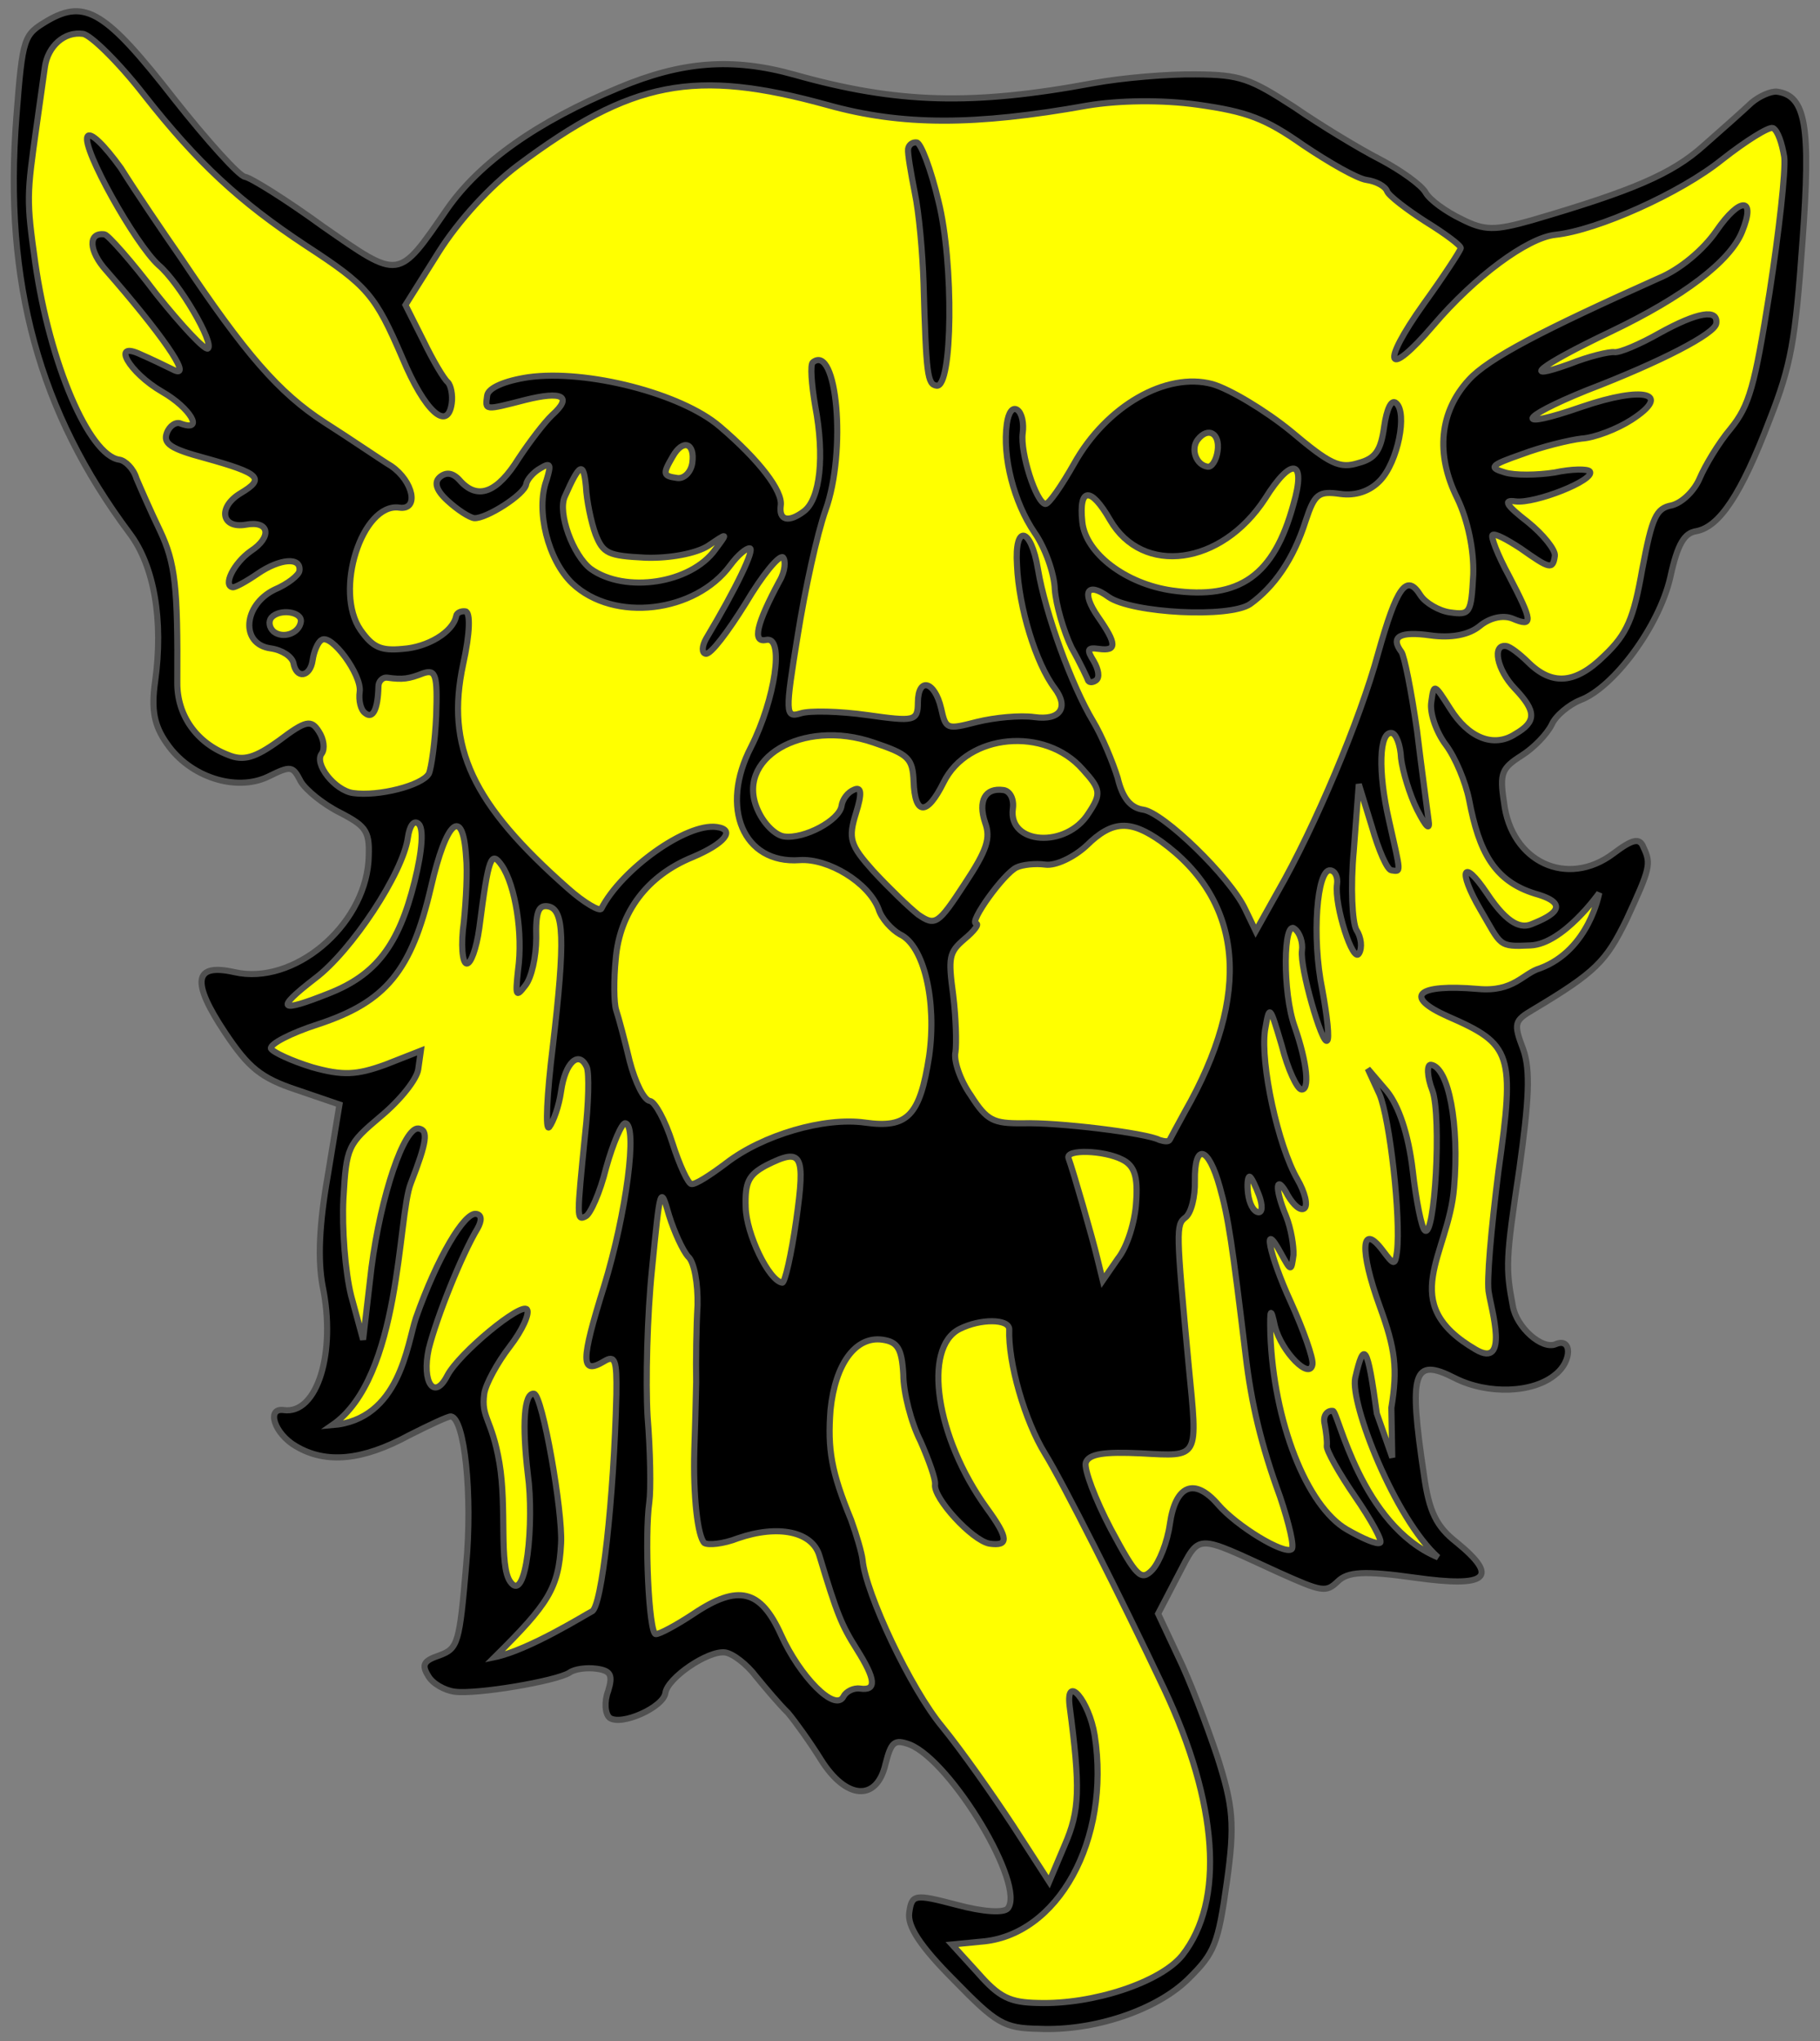 <?xml version="1.0" encoding="utf-8"?>
<svg xmlns="http://www.w3.org/2000/svg" xmlns:dc="http://purl.org/dc/elements/1.1/"
     xmlns:xl="http://www.w3.org/1999/xlink"
     xmlns:xlink="http://www.w3.org/1999/xlink"
     version="1.1"
     viewBox="33.75 63 297 333"
     width="297"
     height="333"
     preserveAspectRatio="xMidYMid meet"
     zoomAndPan="magnify"
     contentScriptType="application/ecmascript"
     contentStyleType="text/css">
   <rect x="33.75" y="63" width="297" height="333" fill="#808080" stroke="none"/>
   <defs/>
   <g stroke-opacity="1" stroke-dasharray="none" stroke="#505050" fill="#ffff00"
      fill-opacity="1">
      <title>Wildcat's Head Cabossed</title>
      <g>
         <title>Layer 2</title>
         <g>
            <g>
               <g  id="outline-0">
                  <path
                        d="M 319.585 79.756 C 318.293 80.975 314.768 84.122 311.734 86.777 C 306.604 91.38 300.195 94.121 283.687 98.945 C 277.708 100.627 276.021 100.67 272.23 98.736 C 269.736 97.545 267.063 95.628 266.393 94.414 C 265.724 93.199 262.285 90.754 259.024 89.035 C 255.626 87.297 249.301 83.466 244.958 80.474 C 237.767 75.822 236.177 75.178 228.898 75.136 C 224.425 75.067 216.913 75.692 212.167 76.566 C 192.459 80.241 180.177 79.915 163.334 75.167 C 153.224 72.345 145.006 73.011 134.735 77.311 C 121.349 82.854 112.006 89.526 106.746 97.052 C 98.65 108.802 99.082 108.723 86.447 99.943 C 80.473 95.601 74.678 91.985 73.716 91.85 C 72.755 91.714 67.543 85.939 62.191 79.163 C 51.035 64.847 47.676 62.834 41.582 66.321 C 37.605 68.703 37.448 68.822 36.419 82.125 C 34.303 109.144 40.158 130.28 54.897 150.002 C 58.911 155.329 60.462 164.232 59.052 174.26 C 58.415 178.793 58.892 181.382 60.998 184.34 C 64.718 189.765 72.218 192.22 77.47 189.736 C 81.232 187.884 81.507 187.922 82.827 190.489 C 83.615 191.861 86.504 194.228 89.254 195.595 C 93.693 197.9 94.146 198.664 93.882 203.53 C 93.083 214.204 81.647 223.804 72.01 221.609 C 65.356 220.113 64.931 223.136 70.482 231.48 C 74.301 237.2 76.306 238.883 82.196 240.831 L 89.146 243.209 L 87.231 254.847 C 85.836 262.776 85.594 268.486 86.388 272.8 C 88.65 283.624 85.534 293.832 80.039 293.06 C 77.154 292.655 78.517 296.909 82.014 298.941 C 86.925 301.873 92.888 301.31 100.471 297.193 C 103.939 295.439 106.938 294.039 107.35 294.097 C 109.548 294.406 110.89 306.782 109.818 318.398 C 108.729 331.133 108.476 331.938 105.516 333.063 C 102.869 333.952 102.498 334.6 103.64 336.442 C 104.31 337.656 106.255 338.77 107.903 339.002 C 111.475 339.504 124.536 337.277 126.69 335.899 C 127.474 335.308 129.474 335.029 131.123 335.261 C 133.458 335.589 133.774 336.334 132.995 338.886 C 132.332 340.614 132.473 342.595 133.22 343.26 C 135.127 344.649 142.006 341.553 142.334 339.218 C 142.681 336.745 149.341 332.218 152.089 332.604 C 153.325 332.778 155.605 334.499 157.14 336.536 C 158.694 338.435 160.976 341.137 162.332 342.449 C 163.532 343.878 165.992 347.306 167.705 350.068 C 171.821 356.67 176.824 356.953 178.242 350.849 C 179.175 347.197 179.665 346.706 182.198 347.622 C 189.09 350.412 201.221 370.748 198.189 374.385 C 197.523 375.132 194.188 374.943 189.869 373.776 C 182.979 371.967 182.547 372.046 182.123 375.068 C 181.814 377.266 183.881 380.499 189.406 386.038 C 196.387 393.183 197.546 393.906 203.275 394.011 C 212.183 394.422 222.612 390.985 227.838 385.696 C 231.909 381.645 232.534 380.192 233.943 370.164 C 235.295 360.548 234.994 357.704 232.366 349.49 C 230.588 344.197 227.825 336.944 225.973 333.182 L 222.739 326.284 L 226.002 320.018 C 229.635 313.104 228.635 313.244 242.323 319.51 C 249.569 322.77 250.119 322.847 252.057 321.018 C 253.682 319.425 256.369 319.243 264.611 320.401 C 276.563 322.081 278.481 320.389 271.445 314.637 C 268.163 312.075 266.961 309.664 266.123 303.663 C 263.593 286.778 264.353 284.363 271.149 287.839 C 276.511 290.554 283.965 290.341 287.627 287.213 C 290.309 285.069 290.301 281.145 287.615 282.309 C 285.381 283.256 281.273 279.596 280.637 276.145 C 279.426 269.811 279.482 268.418 281.685 253.738 C 283.249 242.611 283.531 237.608 282.327 234.217 C 280.689 229.924 280.884 229.531 283.941 227.72 C 294.187 221.595 295.831 219.865 299.17 213.05 C 302.997 204.762 303.25 203.957 301.949 201.253 C 301.337 199.626 300.18 199.883 297.047 202.245 C 289.526 207.912 280.315 203.676 279.175 193.849 C 278.438 189.123 278.829 188.338 282.061 186.27 C 284.059 185.01 286.193 182.788 286.974 181.217 C 287.598 179.764 289.811 177.974 291.595 177.244 C 297.064 175.211 304.496 165.188 306.322 157.18 C 307.506 151.743 308.601 149.936 310.601 149.657 C 314.347 148.922 317.886 143.676 322.547 131.443 C 326.038 122.548 326.735 118.584 327.895 102.357 C 329.285 83.5 328.43 78.617 323.759 77.961 C 322.798 77.826 320.857 78.674 319.585 79.756 Z"
                        fill="black"/>
               </g>
            </g>
            <g>
               <path d="M 324.921 88.631 C 324.543 86.336 323.852 84.278 323.066 83.887 C 322.399 83.653 318.716 85.937 314.78 89.026 C 307.984 94.515 294.383 100.589 287.558 101.31 C 283.007 101.792 274.409 108.148 267.698 116.03 C 259.989 125.033 258.924 122.642 266.082 112.581 C 269.387 108.002 272.065 103.896 272.123 103.484 C 272.181 103.072 269.646 101.175 266.424 99.181 C 263.339 97.206 260.431 94.977 260.115 94.232 C 259.819 93.35 258.248 92.568 256.737 92.356 C 255.225 92.144 250.688 89.545 246.463 86.71 C 240.215 82.329 237.289 81.218 229.184 80.079 C 223.277 79.249 216.254 79.382 211.234 80.218 C 192.839 83.516 180.931 83.523 168.799 80.137 C 147.088 74.144 136.871 76.07 118.245 89.983 C 113.702 93.407 108.574 98.99 105.33 104.137 L 99.915 112.762 L 102.871 118.641 C 104.389 121.796 106.201 124.852 106.829 125.361 C 107.321 125.85 107.658 127.439 107.465 128.812 C 106.809 133.483 103.074 130.156 99.405 121.376 C 94.967 111.086 93.767 109.657 83.629 103.049 C 72.862 95.932 66.04 89.65 57.246 78.468 C 53.094 73.122 48.533 68.698 47.296 68.525 C 44.274 68.1 41.553 70.519 41.07 73.953 C 40.858 75.464 40.259 79.723 39.718 83.569 C 38.135 94.834 38.039 95.521 39.514 105.954 C 41.847 122.252 48.276 137.304 53.222 137.999 C 54.183 138.134 55.54 139.446 56.014 141.053 C 56.646 142.543 58.342 146.423 59.859 149.578 C 62.343 154.831 62.784 158.675 62.682 174.35 C 62.635 179.667 65.784 184.172 70.968 186.161 C 73.481 187.215 75.383 186.641 79.281 183.827 C 83.668 180.521 84.531 180.362 85.791 182.361 C 86.598 183.595 86.798 185.164 86.27 185.93 C 84.92 187.561 88.363 191.968 91.385 192.393 C 95.506 192.972 102.624 191.17 103.737 189.226 C 104.147 188.303 104.746 184.044 104.932 179.728 C 105.153 173.175 104.876 172.155 102.817 172.846 C 100.446 173.774 99.446 173.913 96.973 173.566 C 96.149 173.45 95.483 174.197 95.505 175.041 C 95.415 178.67 94.614 180.379 93.357 179.362 C 92.59 178.834 92.253 177.245 92.446 175.872 C 92.832 173.124 87.775 166.25 86.208 167.43 C 85.601 167.765 84.957 169.356 84.764 170.729 C 84.378 173.477 82.083 173.855 81.626 171.129 C 81.349 170.109 79.816 169.053 77.893 168.783 C 72.948 168.088 73.424 161.711 78.538 159.208 C 80.773 158.261 82.515 156.825 82.612 156.138 C 82.94 153.803 79.39 154.144 75.825 156.585 C 73.964 157.865 72.142 158.869 71.73 158.811 C 70.081 158.58 71.858 154.907 74.659 152.919 C 78.205 150.616 77.747 147.89 73.865 148.605 C 69.844 149.301 69.228 145.712 73.049 143.447 C 77.026 141.064 76.298 140.262 67.13 137.713 C 61.595 136.234 60.318 135.354 60.981 133.626 C 61.429 132.429 62.507 131.739 63.292 132.13 C 67.16 133.514 64.777 129.537 60.24 126.938 C 54.798 123.792 51.765 118.463 56.753 120.845 C 58.206 121.469 60.701 122.66 62.272 123.441 C 65.178 124.69 59.923 117.228 51.111 107.164 C 48.201 103.953 48.076 100.854 50.823 101.24 C 51.373 101.317 55.247 105.644 59.262 110.971 C 63.433 116.18 67.208 120.213 67.678 119.859 C 68.775 119.032 63.024 109.118 59.643 106.262 C 55.79 102.778 47.064 87.123 48.021 85.297 C 48.431 84.374 50.771 86.664 53.467 90.405 C 55.869 94.244 60.278 100.748 63.191 104.939 C 73.841 120.865 79.27 127.091 86.716 131.92 C 90.96 134.618 95.813 137.961 97.62 139.056 C 101.196 141.52 102.208 146.285 98.911 145.821 C 92.867 144.972 88.171 159.441 92.6 165.807 C 94.588 168.608 95.904 169.213 99.454 168.871 C 103.553 168.607 107.687 166.106 108.191 163.515 C 108.269 162.966 109.013 162.65 109.7 162.747 C 110.524 162.863 110.473 166.218 109.327 171.38 C 106.454 184.845 110.752 194.134 126.459 207.968 C 129.073 210.297 131.666 211.782 131.881 211.252 C 135.162 204.849 145.758 197.232 150.704 197.928 C 153.863 198.372 152.005 200.632 146.791 202.841 C 139.363 205.859 134.884 211.814 134.234 219.427 C 133.889 222.881 133.917 226.667 134.312 227.843 C 134.707 229.02 135.716 232.804 136.508 236.137 C 137.419 239.627 138.838 242.488 139.799 242.623 C 140.624 242.739 142.298 245.776 143.464 249.442 C 144.63 253.108 146.029 256.106 146.579 256.184 C 147.266 256.28 149.734 254.666 152.241 252.777 C 158.214 248.153 168.291 245.227 174.885 246.153 C 181.891 247.138 183.868 245.034 185.376 235.3 C 186.631 226.371 184.55 217.253 180.603 215.438 C 179.306 214.695 177.595 212.914 177.121 211.306 C 175.483 207.013 168.902 203.007 164.233 203.331 C 155.034 203.999 151.148 194.768 156.324 184.849 C 160.211 177.13 161.815 166.709 158.776 167.403 C 156.462 167.918 157.181 164.797 160.971 157.765 C 161.89 156.213 162.003 154.408 161.512 153.919 C 160.863 153.547 158.164 156.81 155.408 161.466 C 152.515 166.103 149.757 169.777 148.933 169.662 C 148.246 169.565 148.263 168.447 149.006 167.15 C 153.95 158.88 156.938 152.575 156.113 152.46 C 155.564 152.382 154.134 153.582 152.922 155.233 C 147.211 162.976 133.953 164.614 127.15 158.195 C 123.198 154.418 121.12 146.281 122.933 141.353 C 123.712 138.8 123.633 138.369 121.948 139.393 C 120.733 140.063 119.716 141.321 119.619 142.007 C 119.388 143.656 113.08 147.672 111.137 147.539 C 110.313 147.424 108.387 146.172 106.775 144.685 C 104.79 142.865 104.551 141.571 105.648 140.744 C 106.745 139.918 107.825 140.21 109.024 141.639 C 111.837 144.556 114.953 143.313 118.393 137.773 C 120.172 135.081 122.578 131.917 123.87 130.698 C 127.238 127.669 125.548 126.731 119.451 128.255 C 112.765 129.977 112.902 129.997 113.25 127.524 C 113.423 126.288 116.108 125.124 119.972 124.546 C 129.543 123.23 144.952 127.217 151.203 132.578 C 157.709 138.115 161.487 143.129 161.159 145.464 C 160.811 147.937 162.441 148.306 164.947 146.417 C 167.611 144.41 168.321 137.365 166.792 129.305 C 166.176 125.717 165.933 122.461 166.403 122.106 C 170.339 119.017 171.929 136.611 168.478 146.213 C 167.094 150.081 165.114 159.188 163.915 166.724 C 161.864 179.324 161.885 180.167 164.375 179.396 C 165.845 178.903 170.73 179.029 175.264 179.666 C 182.957 180.747 183.525 180.687 183.538 177.607 C 183.568 173.409 186.277 174.069 187.327 178.56 C 188.1 182.03 188.237 182.05 193.178 180.783 C 196.08 180.07 200.199 179.668 202.534 179.996 C 206.792 180.595 208.22 178.414 205.858 175.28 C 202.789 171.207 200.002 162.13 199.712 155.225 C 199.265 148.438 201.993 148.961 203.127 155.845 C 204.34 163.16 208.702 174.98 212.109 180.642 C 213.586 183.091 215.362 187.403 216.132 189.892 C 216.925 193.226 218.243 194.812 220.303 195.101 C 223.6 195.565 234.453 206.056 236.937 211.308 L 238.672 214.913 L 242.228 208.549 C 248.344 197.922 255.72 180.327 258.619 169.668 C 261.694 158.753 263.278 156.454 265.562 160.137 C 266.369 161.371 268.569 162.661 270.355 162.912 C 273.652 163.375 273.828 163.12 274.166 156.723 C 274.295 152.819 273.303 147.917 271.568 144.311 C 267.962 137.08 268.652 130.173 273.447 124.963 C 276.598 121.483 285.513 116.853 304.347 108.433 C 307.915 106.973 311.733 103.728 313.845 100.662 C 317.716 95.043 320.365 95.135 318.024 100.829 C 316.092 105.601 308.553 111.405 296.539 117.142 C 284.977 122.661 281.511 125.396 289.92 122.375 C 293.037 121.132 296.37 120.34 297.194 120.456 C 298.019 120.572 301.292 119.21 304.642 117.3 C 310.716 113.951 314.168 113.315 313.82 115.788 C 313.589 117.436 304.967 121.968 292.677 126.685 C 281.387 131.262 280.685 133.265 291.878 129.374 C 302.033 125.899 306.764 127.124 299.986 131.494 C 297.674 132.991 293.97 134.431 291.851 134.554 C 289.713 134.814 285.36 135.883 282.107 137.107 C 276.951 138.904 276.618 139.277 279.308 140.075 C 280.918 140.582 284.567 140.534 287.43 140.096 C 290.175 139.501 292.843 139.456 293.197 139.926 C 294.123 141.317 284.185 145.244 281.025 144.799 C 278.965 144.51 279.536 145.431 283.073 148.169 C 285.589 150.204 287.616 152.73 287.48 153.692 C 287.152 156.027 286.622 155.812 281.906 152.488 C 279.725 151.061 277.643 149.928 277.31 150.301 C 276.997 150.537 278.122 153.497 280.013 156.985 C 283.875 164.392 284.015 165.392 280.578 163.928 C 278.988 163.285 276.811 163.819 275.225 165.137 C 273.483 166.573 270.6 167.149 267.166 166.666 C 262.22 165.971 260.555 166.858 262.444 169.365 C 262.916 169.991 264.067 175.756 264.984 182.189 C 265.764 188.603 266.661 195.173 266.861 196.742 C 267.16 198.605 266.531 198.096 264.994 195.078 C 263.791 192.668 262.645 188.865 262.385 186.727 C 262.282 184.471 261.552 182.687 260.865 182.591 C 258.805 182.301 258.584 188.854 260.407 196.815 C 262.389 205.639 262.447 205.227 260.798 204.995 C 260.111 204.899 258.731 201.763 257.604 197.822 L 255.489 190.941 L 254.67 201.752 C 254.115 207.698 254.422 213.485 255.092 214.7 C 255.899 215.934 256.079 217.64 255.532 218.544 C 254.575 220.37 251.453 210.686 251.936 207.252 C 252.09 206.153 251.676 205.114 250.852 204.998 C 248.654 204.689 247.777 215.913 249.523 224.423 C 250.317 228.738 250.757 232.582 250.307 232.799 C 249.504 233.526 245.826 220.822 246.212 218.074 C 246.386 216.838 245.912 215.231 245.027 214.546 C 243.16 212.883 243.01 224.909 245.024 230.515 C 247.117 236.553 247.481 240.947 246.107 240.753 C 245.42 240.657 243.902 237.502 242.912 233.58 C 240.916 226.856 240.916 226.856 240.18 231.095 C 239.408 236.59 242.302 249.885 245.453 255.371 C 246.694 257.506 247.229 259.683 246.602 260.155 C 245.975 260.627 244.855 259.629 243.949 258.101 C 241.959 254.319 241.631 256.654 243.623 261.417 C 244.452 263.495 244.89 266.358 244.834 267.751 C 244.448 270.499 244.448 270.499 242.774 267.462 C 239.661 261.701 240.792 267.603 244.44 275.541 C 246.471 280.029 248.07 284.596 247.935 285.558 C 247.549 288.305 242.889 283.588 241.8 279.372 C 241.126 276.195 240.95 276.451 241.058 280.669 C 241.58 294.891 246.928 308.67 253.529 312.54 C 256.122 314.025 258.498 315.059 258.968 314.705 C 259.419 314.488 257.527 311 254.85 307.122 C 252.292 303.4 250.164 299.599 250.261 298.912 C 250.357 298.226 250.157 296.656 249.919 295.362 C 249.563 293.911 250.383 293.074 251.265 293.197 C 252.146 293.319 255.798 311.838 268.432 317.092 C 261.397 310.766 254.031 292.018 254.905 287.798 C 256.342 281.556 256.913 282.477 258.43 293.616 L 260.949 300.805 L 260.801 292.689 C 261.846 286.252 261.446 283.114 258.92 276.175 C 255.583 267.021 255.828 262.292 259.37 266.992 C 261.259 269.499 261.396 269.518 261.724 267.183 C 262.359 261.669 260.557 245.586 258.88 241.568 L 256.948 237.374 L 260.076 241.036 C 261.984 243.405 263.584 247.973 264.284 253.955 C 264.844 258.936 265.757 263.407 266.268 263.759 C 267.899 265.109 269.012 245.233 267.511 240.96 C 266.583 238.588 266.579 236.626 267.266 236.723 C 270.151 237.128 271.918 246.482 271.039 256.725 C 270.181 267.811 261.467 275.556 274.594 283.198 C 280.064 286.383 277.087 276.487 276.728 274.055 C 276.273 272.31 277.116 263.323 278.272 254.099 C 280.975 234.867 280.481 233.397 270.053 228.85 C 262.669 225.571 264.921 223.506 274.889 224.346 C 280.835 224.901 282.211 221.813 285.091 220.973 C 293.1 217.974 294.723 208.689 294.723 208.689 C 294.723 208.689 288.865 217.006 283.513 217.249 C 278.161 217.493 278.816 217.333 275.311 211.377 C 271.588 204.971 272.447 202.85 276.384 208.726 C 279.966 214.133 282.143 214.402 283.66 213.791 C 285.604 212.993 291.287 210.777 284.278 208.812 C 277.564 206.747 275.093 201.961 273.485 193.47 C 272.909 190.587 271.233 186.57 269.698 184.533 C 268.163 182.496 267.057 179.399 267.308 177.613 C 267.752 174.453 267.752 174.453 270.391 178.606 C 273.364 183.367 277.468 185.064 281.014 182.761 C 284.521 180.732 284.478 179.045 280.938 175.326 C 278.008 172.252 277.194 168.076 279.529 168.404 C 280.216 168.5 281.729 169.694 283.086 171.005 C 287.019 174.92 290.843 174.617 295.561 169.956 C 299.28 166.417 300.334 163.903 301.748 155.837 C 303.357 147.378 303.981 145.924 306.57 145.448 C 308.315 144.993 310.272 143.026 311.111 141.043 C 311.95 139.06 314.159 135.307 316.174 132.929 C 319.226 129.155 320.082 126.054 322.519 110.707 C 324.047 100.835 325.162 90.906 324.921 88.631 Z"/>
            </g>
            <g>
               <path d="M 146.724 138.532 C 146.511 140.043 145.376 141.145 144.277 140.99 C 141.942 140.662 141.843 140.368 143.504 137.519 C 145.185 134.534 147.187 135.235 146.724 138.532 Z"/>
            </g>
            <g>
               <path d="M 130.938 150.182 C 132.181 153.299 132.967 153.689 139.088 153.989 C 142.992 154.118 147.307 153.323 149.305 152.063 C 152.557 149.858 152.557 149.858 150.483 152.649 C 146.474 158.249 135.747 159.823 130.146 155.814 C 127.238 153.585 124.711 146.645 125.921 144.014 C 128.381 138.476 128.969 138.278 129.37 142.397 C 129.474 144.653 130.227 148.261 130.938 150.182 Z"/>
            </g>
            <g>
               <path d="M 82.847 164.436 C 82.576 166.359 79.93 167.248 78.416 166.055 C 77.669 165.39 77.53 164.389 78.039 163.761 C 79.369 162.266 83.078 162.788 82.847 164.436 Z"/>
            </g>
            <g>
               <path d="M 210.44 188.532 C 213.351 191.743 213.529 192.468 211.398 195.671 C 207.782 201.467 198.206 200.821 199.037 194.914 C 199.249 193.403 198.598 192.051 197.499 191.897 C 194.477 191.472 193.325 193.691 194.51 197.22 C 195.418 199.729 194.873 201.614 191.139 207.253 C 186.857 213.795 186.387 214.149 183.577 212.214 C 182.064 211.02 178.859 207.908 176.303 205.167 C 172.428 200.841 172.151 199.821 173.436 195.659 C 174.449 192.439 174.329 191.302 173.133 191.834 C 172.095 192.249 171.234 193.388 171.079 194.487 C 170.751 196.823 164.991 199.935 161.694 199.472 C 160.32 199.279 158.472 197.478 157.506 195.381 C 153.386 186.817 164.691 180.141 176.314 184.156 C 182.066 186.085 182.676 186.731 182.841 190.537 C 183.05 196.03 184.993 196.162 187.727 190.663 C 191.652 182.67 204.283 181.503 210.44 188.532 Z"/>
            </g>
            <g>
               <path d="M 223.218 200.274 C 236.699 210.013 238.067 225.195 227.105 244.387 C 225.972 246.469 224.839 248.551 224.643 248.944 C 224.448 249.337 223.761 249.24 222.956 248.987 C 220.737 247.834 206.274 246.082 200.644 246.271 C 195.877 246.302 194.817 245.873 192.178 241.72 C 190.427 239.232 189.34 235.997 189.671 234.643 C 189.864 233.269 189.756 229.052 189.296 225.345 C 188.478 219.206 188.594 218.382 191.139 216.218 C 192.726 214.9 193.586 213.76 193.037 213.683 C 191.8 213.509 197.55 205.492 199.647 204.526 C 200.548 204.092 202.686 203.832 204.335 204.064 C 205.983 204.296 208.982 202.896 211.076 200.949 C 215.304 196.78 218.247 196.774 223.218 200.274 Z"/>
            </g>
            <g>
               <path d="M 101.404 206.828 C 98.818 217.252 95.062 222.047 87.496 225.046 C 79.186 228.361 78.576 227.715 85.176 222.619 C 91.13 218.132 99.498 205.44 100.308 199.67 C 100.579 197.747 101.283 196.725 102.03 197.391 C 102.914 198.075 102.687 201.686 101.404 206.828 Z"/>
            </g>
            <g>
               <path d="M 109.811 202.827 C 110.051 205.102 109.807 209.831 109.442 213.422 C 108.921 217.131 109.203 220.112 109.89 220.209 C 110.576 220.305 111.493 217.772 111.956 214.475 C 113.479 202.642 113.889 201.719 115.641 204.207 C 117.845 207.458 119.119 215.342 118.289 221.249 C 117.827 225.527 117.926 225.821 119.471 223.797 C 120.489 222.539 121.246 219.143 121.259 216.063 C 121.151 211.845 121.6 210.647 123.111 210.86 C 125.858 211.246 125.987 216.307 123.967 233.674 C 122.984 241.661 122.704 247.645 123.369 246.898 C 124.054 246.014 124.97 243.481 125.317 241.008 C 125.974 236.338 128.225 234.272 129.507 237.114 C 129.921 238.153 129.795 243.038 129.237 248.003 C 127.895 261.543 127.798 262.23 129.307 261.461 C 130.052 261.145 131.672 257.591 132.664 253.528 C 133.792 249.484 135.237 246.184 135.786 246.262 C 137.847 246.551 135.957 260.995 132.335 272.813 C 128.517 285.024 128.464 287.398 132.284 285.134 C 134.126 283.991 134.422 284.874 134.337 290.465 C 133.924 307.357 131.963 325.293 130.336 325.905 C 129.435 326.338 120.101 332.217 114.454 333.378 C 123.245 324.672 124.922 322.157 125.309 314.832 C 125.611 309.691 122.272 290.591 120.898 290.397 C 119.249 290.166 118.928 295.444 119.888 303.564 C 120.925 311.134 119.688 324.932 117.011 321.053 C 115.142 318.409 116.496 308.99 115.251 301.686 C 114.005 294.381 112.216 294.36 112.776 290.377 C 112.988 288.866 114.883 285.35 116.937 282.696 C 118.991 280.043 120.221 277.274 119.748 276.648 C 118.804 275.394 108.661 283.775 106.746 287.428 C 104.617 291.612 102.531 288.517 103.715 283.08 C 104.998 277.937 109.095 267.726 111.655 263.463 C 112.398 262.166 112.396 261.185 111.434 261.05 C 109.511 260.78 105.113 268.147 101.624 278.023 C 100.182 282.303 99.032 294.627 87.96 295.523 C 99.269 287.748 98.624 261.491 100.79 256.052 C 103.423 249.278 103.693 247.355 102.044 247.123 C 99.709 246.795 95.889 258.025 94.366 269.858 L 93 281.574 L 91.061 274.437 C 90.072 270.516 89.545 263.297 89.789 258.569 C 90.28 250.093 90.475 249.7 95.88 245.136 C 99.052 242.5 101.771 239.1 102.003 237.451 L 102.428 234.429 L 96.645 236.698 C 91.921 238.416 89.665 238.519 84.679 237.118 C 81.322 236.086 78.298 234.68 77.963 234.073 C 77.785 233.347 81.116 231.574 85.664 230.112 C 96.681 226.477 100.888 221.465 104.074 207.764 C 106.599 196.772 109.301 194.49 109.811 202.827 Z"/>
            </g>
            <g>
               <path d="M 232.803 256.675 C 234.207 261.635 234.845 266.067 237.044 284.307 C 237.944 291.858 239.509 298.662 242.648 307.228 C 244.129 311.639 245.001 315.404 244.531 315.758 C 243.278 316.702 235.537 311.972 232.528 308.467 C 228.672 304.003 225.556 305.246 224.649 311.703 C 224.243 314.588 222.936 317.906 221.782 319.145 C 219.981 320.993 219.234 320.328 215.018 312.451 C 212.476 307.611 210.64 302.73 210.932 301.65 C 211.419 300.178 213.989 299.838 219.973 300.119 C 229.567 300.627 229.215 301.138 227.729 285.8 C 225.658 263.655 225.636 262.812 227.203 261.631 C 228.143 260.923 228.804 258.214 228.739 255.683 C 228.647 249.366 230.943 249.969 232.803 256.675 Z"/>
            </g>
            <g>
               <path d="M 219.154 259.099 C 218.984 262.297 217.699 266.459 216.173 268.346 L 213.709 271.922 L 212.818 268.295 C 212.026 264.961 208.921 254.159 208.112 251.944 C 207.618 250.473 213.896 250.655 216.902 252.198 C 218.866 253.175 219.458 254.939 219.154 259.099 Z"/>
            </g>
            <g>
               <path d="M 239.201 257.994 C 239.813 259.621 239.777 260.877 239.09 260.78 C 238.266 260.664 237.615 259.312 237.415 257.743 C 237.216 256.174 237.389 254.938 237.664 254.976 C 237.939 255.015 238.589 256.367 239.201 257.994 Z"/>
            </g>
            <g>
               <path d="M 163.68 262.089 C 162.888 267.721 161.82 272.334 161.408 272.276 C 159.21 271.967 155.524 264.305 155.435 259.95 C 155.308 255.87 155.894 254.691 158.775 253.135 C 164.653 250.179 165.205 251.237 163.68 262.089 Z"/>
            </g>
            <g>
               <path d="M 146.037 268.015 C 147.039 268.856 147.656 272.445 147.585 275.937 C 147.377 279.41 147.292 285.001 147.359 288.513 C 147.288 292.005 147.143 297.028 147.05 299.676 C 146.851 307.073 147.593 313.761 148.713 314.759 C 149.361 315.13 151.774 314.909 154.146 313.982 C 160.771 311.691 166.346 312.895 167.473 316.835 C 170.339 326.344 171.069 328.127 173.589 332.124 C 176.68 337.041 176.842 338.885 174.094 338.498 C 172.995 338.344 171.78 339.014 171.39 339.799 C 170.042 342.412 164.281 336.559 161.185 329.68 C 157.872 322.35 154.221 321.417 146.954 326.279 C 144.172 328.13 141.292 329.686 140.743 329.609 C 139.644 329.454 138.902 313.8 139.713 308.031 C 139.983 306.108 139.89 299.791 139.426 294.122 C 139.099 288.473 139.369 277.584 140.156 269.99 C 141.479 256.588 141.518 256.313 142.922 261.273 C 143.791 264.057 145.191 267.055 146.037 268.015 Z"/>
            </g>
            <g>
               <path d="M 198.445 279.863 L 198.445 279.863 C 198.402 278.176 193.791 278.088 190.323 279.842 C 184.287 282.916 186.439 297.507 194.764 309.044 C 198.405 314.038 198.368 315.294 195.209 314.85 C 192.343 314.307 186.03 307.396 186.339 305.198 C 186.455 304.374 185.349 301.277 183.969 298.141 C 182.432 295.123 181.165 290.182 181.158 287.239 C 180.913 283.002 180.224 281.925 177.751 281.577 C 173.355 280.96 170.05 285.538 169.282 292.995 C 168.787 299.509 169.404 303.098 172.639 310.977 C 173.547 313.486 174.397 316.408 174.517 317.545 C 175.02 322.939 182.354 338.539 187.508 344.726 C 190.616 348.525 195.753 355.831 199.1 360.924 L 204.966 370.014 L 207.484 364.064 C 209.962 358.389 210.052 354.759 208.295 341.344 C 207.655 335.931 211.491 340.532 212.387 346.122 C 215.035 363.164 206.38 378.898 193.787 379.79 L 189.099 380.251 L 193.347 384.911 C 196.848 388.905 198.557 389.706 203.167 389.793 C 212.094 390.067 223.112 386.432 226.672 382.03 C 233.656 373.205 232.54 357.219 223.689 338.464 C 216.671 323.61 207.133 304.758 204.278 300.155 C 200.97 294.787 198.241 285.298 198.445 279.863 Z"/>
            </g>
            <g>
               <g  id="outline-1">
                  <path
                        d="M 181.94 87.307 C 181.844 87.994 182.38 91.152 183.035 94.466 C 183.71 97.642 184.313 104.311 184.462 109.235 C 184.888 124.144 185.088 125.713 186.599 125.925 C 189.209 126.292 189.418 105.869 186.903 95.85 C 185.675 90.634 184.037 86.341 183.35 86.245 C 182.663 86.148 182.037 86.621 181.94 87.307 Z"
                        fill="black"/>
               </g>
            </g>
            <g>
               <g  id="outline-2">
                  <path
                        d="M 259.614 132.685 C 259.073 136.531 258.193 137.808 255.429 138.541 C 252.351 139.509 250.78 138.728 244.392 133.347 C 240.244 129.963 234.43 126.484 231.603 125.666 C 224.045 123.623 214.288 129.256 209.051 138.607 C 207 142.241 204.888 145.306 204.338 145.229 C 202.827 145.016 200.199 136.802 200.643 133.643 C 200.856 132.132 200.538 130.406 199.772 129.878 C 199.005 129.35 198.321 130.234 198.05 132.158 C 197.298 137.515 199.198 144.926 202.564 149.882 C 204.315 152.37 205.816 156.643 205.881 159.174 C 206.083 161.724 207.309 165.958 208.61 168.663 C 210.067 171.249 211.25 173.797 211.349 174.091 C 211.585 174.404 212.154 174.344 212.624 173.99 C 213.25 173.518 213.012 172.223 212.224 170.852 C 211.082 169.01 211.14 168.598 213.063 168.869 C 216.086 169.293 215.985 168.018 212.953 163.67 C 210.158 159.635 211.116 157.808 214.672 160.409 C 218.504 163.049 234.357 163.876 237.766 161.554 C 241.663 158.739 244.812 154.279 246.818 147.977 C 248.28 143.559 248.906 143.087 252.478 143.589 C 254.951 143.937 257.303 143.147 258.947 141.416 C 261.902 138.33 263.454 130.283 261.567 128.757 C 260.82 128.091 260.039 129.663 259.614 132.685 Z"
                        fill="black"/>
               </g>
            </g>
            <g>
               <path d="M 232.451 136.572 C 232.239 138.083 231.516 139.242 230.829 139.146 C 228.906 138.875 228.017 136.229 229.21 134.716 C 230.912 132.573 232.857 133.687 232.451 136.572 Z"/>
            </g>
            <g>
               <path d="M 244.811 145.313 C 241.64 156.915 236.038 160.891 225.048 159.346 C 217.493 158.284 210.909 153.297 210.368 148.177 C 209.766 142.489 211.748 142.348 214.899 147.834 C 220.197 156.983 233.043 155.287 240.179 144.382 C 244.519 137.427 246.972 137.912 244.811 145.313 Z"/>
            </g>
         </g>
      </g>
   </g>
</svg>